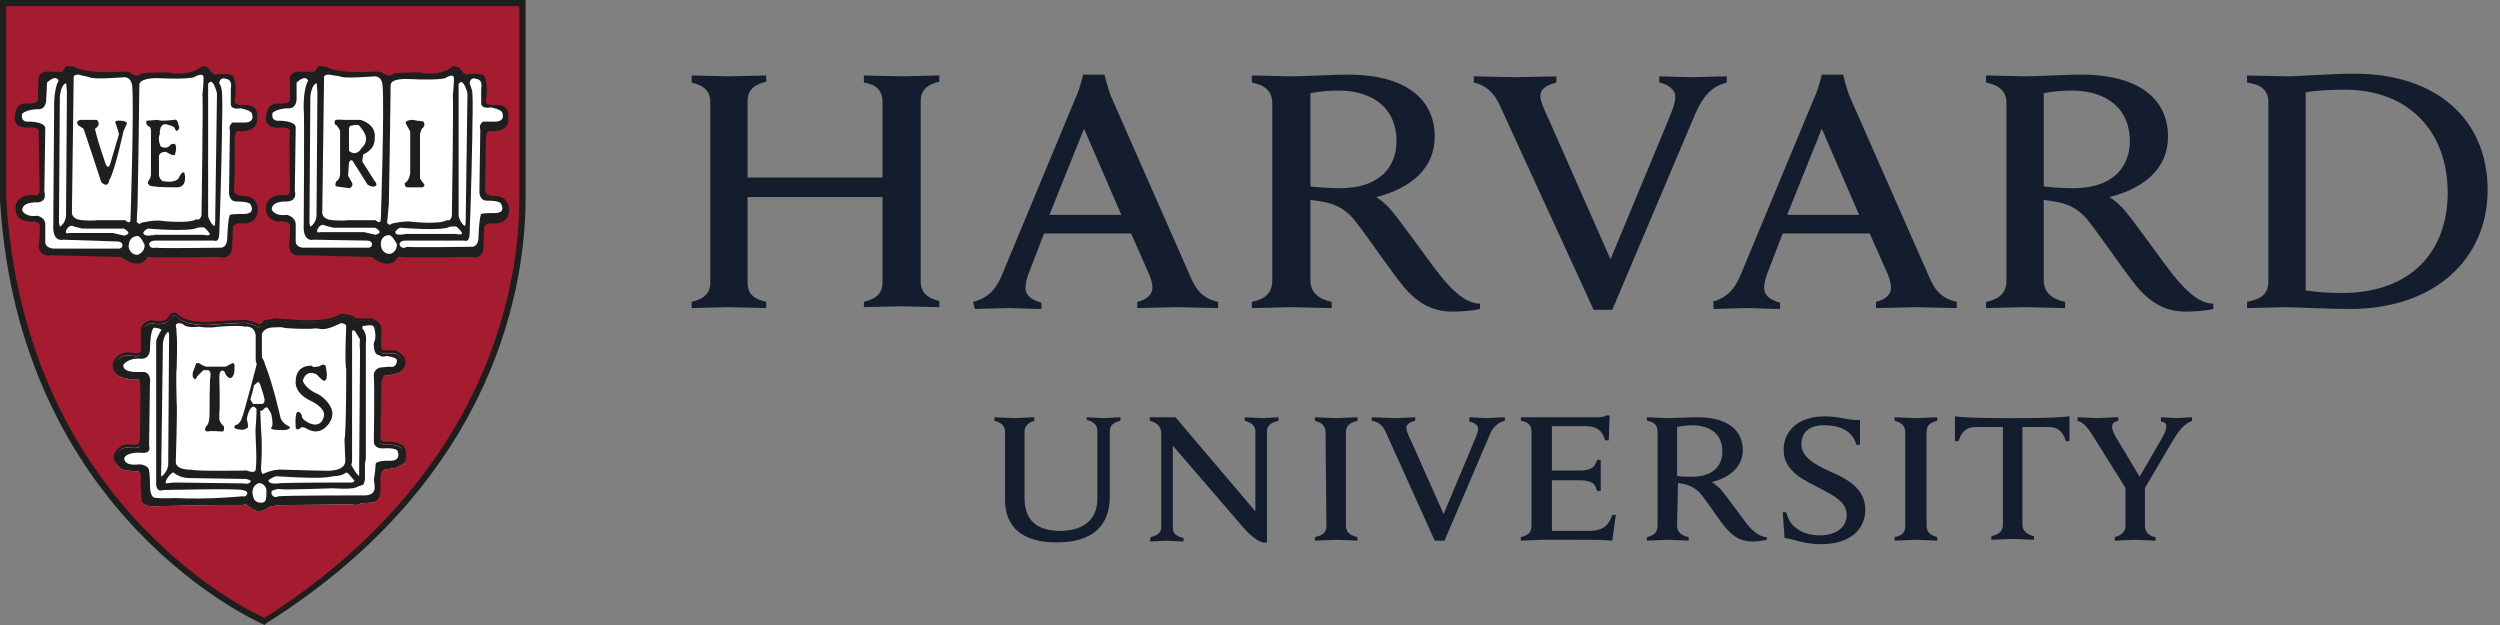 <svg xmlns="http://www.w3.org/2000/svg" width="160" height="40" viewBox="0 0 160 40" fill="none"><rect x="0" y="0" width="160" height="40" fill="#808080" stroke="none"/><g clip-path="url(#clip0_5240_5030)"><path d="M64.322 27.613C64.322 27.273 64.095 27.045 63.641 26.932V26.704C63.868 26.704 64.72 26.761 64.947 26.761C65.118 26.761 65.97 26.704 66.197 26.704V26.932C65.8 27.045 65.572 27.273 65.572 27.613V31.875C65.572 33.239 66.311 33.977 67.845 33.977C69.209 33.977 70.231 33.352 70.231 31.932V27.557C70.231 27.216 70.004 26.988 69.55 26.875V26.704C69.72 26.704 70.402 26.761 70.629 26.761C70.856 26.761 71.538 26.704 71.709 26.704V26.932C71.197 27.045 71.027 27.273 71.027 27.613V31.761C71.027 33.636 69.947 34.716 67.618 34.716C65.459 34.716 64.322 33.75 64.322 31.988V27.613ZM73.641 34.375C74.152 34.261 74.322 34.034 74.322 33.693V27.784C74.322 27.273 74.038 27.045 73.584 26.932V26.704H75.231L80.345 32.727V27.613C80.345 27.273 80.118 27.045 79.663 26.932V26.704C79.834 26.704 80.516 26.761 80.743 26.761C80.97 26.761 81.652 26.704 81.822 26.704V26.932C81.311 27.045 81.084 27.273 81.084 27.613V34.716H80.8C80.629 34.659 80.231 34.489 79.663 33.864L75.061 28.523V33.75C75.061 34.091 75.231 34.318 75.743 34.432V34.659C75.572 34.659 74.891 34.602 74.663 34.602C74.436 34.602 73.754 34.659 73.584 34.659L73.641 34.375ZM114.095 32.784H114.322C114.436 33.239 114.663 33.636 115.061 33.864C115.402 34.148 116.027 34.261 116.482 34.261C117.504 34.261 118.186 33.75 118.186 32.955C118.186 32.102 117.334 31.704 116.368 31.193C115.629 30.795 114.152 30.227 114.152 28.807C114.152 27.5 115.175 26.648 116.766 26.648C117.845 26.648 118.3 26.932 119.038 26.875V28.466H118.811C118.527 27.5 117.675 27.216 116.709 27.216C115.629 27.216 115.288 27.841 115.288 28.409C115.288 29.261 116.141 29.716 117.107 30.17C118.186 30.625 119.379 31.25 119.379 32.614C119.379 33.92 118.357 34.83 116.538 34.83C115.459 34.83 114.777 34.489 114.209 34.432L114.095 32.784ZM136.084 31.307L133.982 27.954C133.641 27.386 133.357 27.045 132.959 26.932V26.704C133.243 26.704 134.038 26.761 134.209 26.761C134.436 26.761 135.232 26.704 135.572 26.704V26.932C135.288 26.988 135.175 27.102 135.175 27.329C135.175 27.5 135.288 27.727 135.402 27.954C135.516 28.125 136.936 30.511 136.936 30.511L138.413 27.954C138.584 27.67 138.641 27.443 138.641 27.273C138.641 27.102 138.527 26.988 138.3 26.988V26.704C138.527 26.704 139.095 26.761 139.266 26.761C139.436 26.761 140.061 26.704 140.288 26.704V26.932C139.72 27.159 139.379 27.67 139.038 28.238L137.163 31.42M137.277 31.023V33.693C137.277 33.977 137.504 34.318 137.959 34.375V34.602C137.732 34.602 136.879 34.545 136.652 34.545C136.425 34.545 135.629 34.602 135.345 34.602V34.375C135.8 34.261 136.027 33.977 136.027 33.693V31.136M97.334 26.704H102.22C102.391 26.704 102.618 26.704 102.788 26.591H103.016L102.959 28.182H102.732C102.561 27.67 102.334 27.273 101.425 27.273H99.322V30.113H100.97C101.197 30.113 101.482 30.113 101.595 30.057C101.936 30 102.107 29.773 102.22 29.432H102.447V31.42H102.22C102.107 31.079 101.993 30.852 101.595 30.795C101.482 30.738 101.197 30.738 100.97 30.738H99.322V33.977H101.652C102.675 33.977 102.959 33.58 103.186 32.955H103.413L103.186 34.602C102.447 34.545 101.993 34.545 101.141 34.545H98.697C98.47 34.545 97.618 34.602 97.334 34.602V34.375C97.788 34.261 98.016 34.091 98.016 33.636V27.613C98.016 27.216 97.788 26.988 97.334 26.932V26.704ZM84.834 27.67C84.834 27.273 84.606 27.045 84.152 26.932V26.704C84.436 26.704 85.231 26.761 85.516 26.761C85.743 26.761 86.595 26.704 86.879 26.704V26.932C86.425 27.045 86.141 27.216 86.141 27.67V33.636C86.141 34.034 86.368 34.261 86.879 34.375V34.602C86.595 34.602 85.8 34.545 85.516 34.545C85.288 34.545 84.436 34.602 84.152 34.602V34.375C84.663 34.261 84.891 34.091 84.891 33.636L84.834 27.67ZM121.936 27.67C121.936 27.273 121.709 27.045 121.254 26.932V26.704C121.538 26.704 122.391 26.761 122.618 26.761C122.845 26.761 123.697 26.704 123.982 26.704V26.932C123.527 27.045 123.3 27.216 123.3 27.67V33.636C123.3 34.034 123.527 34.261 123.982 34.375V34.602C123.697 34.602 122.902 34.545 122.618 34.545C122.391 34.545 121.538 34.602 121.254 34.602V34.375C121.766 34.261 121.936 34.091 121.936 33.636V27.67ZM128.754 26.761C126.084 26.761 125.629 26.704 125.118 26.648V28.238H125.345C125.572 27.5 125.97 27.329 126.482 27.329H128.186V33.58C128.186 33.977 127.959 34.205 127.447 34.318V34.545C127.732 34.545 128.584 34.489 128.811 34.489C129.038 34.489 129.891 34.545 130.175 34.545V34.318C129.72 34.205 129.436 33.977 129.436 33.58V27.329H131.084C131.595 27.329 131.993 27.5 132.22 28.238H132.447V26.648C131.822 26.704 131.425 26.761 128.754 26.761ZM107.334 33.636C107.334 34.034 107.561 34.261 108.072 34.375V34.602C107.788 34.602 106.936 34.545 106.709 34.545C106.482 34.545 105.686 34.602 105.402 34.602V34.375C105.857 34.261 106.084 34.091 106.084 33.636V27.613C106.084 27.216 105.857 26.988 105.402 26.932V26.704C105.686 26.704 106.482 26.761 106.709 26.761C107.107 26.761 108.186 26.704 108.641 26.704C110.516 26.704 111.538 27.5 111.538 28.807C111.538 29.829 110.743 30.568 109.55 30.852C109.55 30.852 109.834 31.023 110.118 31.307C110.459 31.704 111.368 32.955 111.709 33.409C112.05 33.864 112.561 34.375 113.072 34.375V34.545C112.845 34.602 112.447 34.659 112.163 34.659C111.538 34.659 111.027 34.432 110.516 33.864C110.061 33.352 109.379 32.273 108.925 31.704C108.641 31.363 108.3 31.079 107.732 30.966C107.618 30.966 107.504 30.909 107.391 30.909L107.334 33.636ZM107.334 30.454C107.561 30.511 107.959 30.511 108.3 30.511C109.777 30.511 110.232 29.659 110.232 28.92C110.232 27.841 109.55 27.216 108.243 27.216C107.959 27.216 107.618 27.273 107.334 27.329V30.454ZM88.697 27.67C88.527 27.273 88.243 26.988 87.788 26.932V26.704C88.072 26.704 89.038 26.761 89.266 26.761C89.436 26.761 90.288 26.704 90.572 26.704V26.932C90.345 26.988 90.004 27.102 90.004 27.386C90.004 27.557 90.118 27.841 90.345 28.295L92.391 32.898L94.322 28.295C94.493 27.898 94.606 27.613 94.606 27.443C94.606 27.216 94.379 27.045 94.038 26.988V26.704C94.266 26.704 94.891 26.761 95.118 26.761C95.288 26.761 96.027 26.704 96.311 26.704V26.932C95.856 27.045 95.516 27.329 95.288 27.954L92.447 34.602H91.822L88.697 27.67ZM95.97 6.704C95.629 5.966 95.118 5.454 94.322 5.284V4.886C94.834 4.886 96.595 4.943 96.993 4.943C97.334 4.943 99.038 4.886 99.606 4.886V5.284C99.152 5.398 98.584 5.625 98.584 6.136C98.584 6.477 98.811 6.989 99.209 7.841L103.072 16.591L106.709 7.841C106.993 7.159 107.22 6.591 107.22 6.193C107.22 5.739 106.766 5.398 106.197 5.284V4.886C106.709 4.886 107.845 4.943 108.243 4.943C108.584 4.943 109.947 4.886 110.516 4.886V5.284C109.607 5.511 109.038 6.079 108.527 7.216L103.186 19.829H101.993L95.97 6.704ZM44.266 19.318C44.947 19.148 45.459 18.863 45.459 18.068V6.534C45.459 5.795 45.004 5.454 44.266 5.284V4.829C44.606 4.829 46.197 4.886 46.595 4.886C47.05 4.886 48.697 4.829 49.038 4.829V5.227C48.356 5.398 47.845 5.682 47.845 6.477V11.364H56.481V6.534C56.481 5.739 56.027 5.398 55.288 5.284V4.829C55.629 4.829 57.277 4.886 57.731 4.886C58.129 4.886 59.72 4.829 60.118 4.829V5.227C59.436 5.398 58.925 5.682 58.925 6.477V18.011C58.925 18.75 59.379 19.091 60.118 19.261V19.659C59.777 19.659 58.129 19.602 57.731 19.602C57.277 19.602 55.686 19.659 55.288 19.659V19.318C55.97 19.148 56.481 18.863 56.481 18.068V12.614H47.845V18.068C47.845 18.863 48.3 19.148 49.038 19.318V19.716C48.697 19.716 46.993 19.659 46.595 19.659C46.197 19.659 44.663 19.716 44.266 19.716V19.318ZM143.811 19.318C144.72 19.148 145.175 18.807 145.175 18.011V6.534C145.175 5.739 144.663 5.398 143.811 5.284V4.829C144.322 4.829 145.913 4.886 146.368 4.886C147.107 4.886 149.095 4.716 150.686 4.716C155.97 4.716 159.209 7.67 159.209 12.159C159.209 16.534 155.857 19.773 150.402 19.773C148.811 19.773 146.993 19.659 146.254 19.659C145.8 19.659 144.322 19.716 143.811 19.716V19.318ZM147.561 18.579C148.129 18.693 149.095 18.75 149.891 18.75C154.322 18.75 156.652 16.079 156.652 12.329C156.652 8.466 154.209 5.739 150.061 5.739C149.209 5.739 148.129 5.795 147.561 5.909V18.579ZM83.868 17.954C83.868 18.693 84.379 19.148 85.231 19.318V19.716C84.72 19.716 83.129 19.659 82.618 19.659C82.22 19.659 80.629 19.716 80.118 19.716V19.318C80.97 19.148 81.425 18.75 81.425 17.954V6.591C81.425 5.909 81.027 5.454 80.118 5.284V4.829C80.629 4.829 82.163 4.886 82.618 4.886C83.356 4.886 85.402 4.773 86.254 4.773C89.834 4.773 91.822 6.25 91.822 8.75C91.822 10.739 90.345 12.045 88.072 12.614C88.072 12.614 88.584 12.898 89.095 13.523C89.72 14.261 91.481 16.761 92.163 17.613C92.845 18.466 93.754 19.432 94.72 19.432V19.773C94.266 19.886 93.527 19.943 92.959 19.943C91.766 19.943 90.8 19.488 89.834 18.352C89.038 17.386 87.618 15.284 86.822 14.261C86.311 13.579 85.686 13.068 84.55 12.898C84.322 12.841 84.095 12.841 83.868 12.784V17.954ZM83.868 11.932C84.322 11.989 85.061 12.045 85.743 12.045C88.527 12.045 89.379 10.454 89.379 9.034C89.379 7.045 88.016 5.795 85.629 5.795C85.118 5.795 84.379 5.852 83.868 5.966V11.932ZM130.8 17.954C130.8 18.693 131.311 19.148 132.163 19.318V19.716C131.652 19.716 130.061 19.659 129.607 19.659C129.209 19.659 127.618 19.716 127.107 19.716V19.318C127.959 19.148 128.413 18.75 128.413 17.954V6.591C128.413 5.909 128.016 5.454 127.107 5.284V4.829C127.618 4.829 129.152 4.886 129.607 4.886C130.345 4.886 132.391 4.773 133.186 4.773C136.766 4.773 138.754 6.25 138.754 8.75C138.754 10.739 137.277 12.045 135.004 12.614C135.004 12.614 135.516 12.898 136.027 13.523C136.652 14.261 138.413 16.761 139.095 17.613C139.777 18.466 140.686 19.432 141.652 19.432V19.773C141.197 19.886 140.459 19.943 139.891 19.943C138.697 19.943 137.732 19.488 136.766 18.352C135.97 17.386 134.55 15.284 133.754 14.261C133.243 13.579 132.618 13.068 131.482 12.898C131.254 12.841 131.027 12.841 130.8 12.784V17.954ZM130.8 11.932C131.254 11.989 131.993 12.045 132.675 12.045C135.459 12.045 136.311 10.454 136.311 9.034C136.311 7.045 134.947 5.795 132.561 5.795C132.05 5.795 131.311 5.852 130.8 5.966V11.932ZM62.277 19.318C63.243 19.091 63.754 18.466 64.095 17.67L68.868 6.193C69.095 5.739 69.322 4.773 69.322 4.773H70.686C70.686 4.773 70.913 5.739 71.141 6.25L76.197 17.727C76.538 18.523 76.936 19.091 77.959 19.318V19.716C77.391 19.716 75.743 19.659 75.345 19.659C74.947 19.659 73.356 19.716 72.788 19.716V19.318C73.527 19.148 73.754 18.75 73.754 18.409C73.754 18.125 73.641 17.727 73.47 17.386L72.391 14.943H66.822L65.856 17.443C65.743 17.727 65.629 18.125 65.629 18.409C65.629 18.807 65.856 19.148 66.652 19.375V19.773C66.141 19.773 64.834 19.716 64.55 19.716L62.391 19.773L62.277 19.318ZM71.766 13.75L69.379 8.239L67.163 13.75H71.766ZM109.55 19.318C110.516 19.091 111.027 18.466 111.368 17.67L116.141 6.193C116.368 5.739 116.595 4.773 116.595 4.773H117.959C117.959 4.773 118.186 5.739 118.413 6.25L123.47 17.727C123.811 18.523 124.209 19.091 125.232 19.318V19.716C124.663 19.716 123.016 19.659 122.618 19.659C122.22 19.659 120.629 19.716 120.061 19.716V19.318C120.8 19.148 121.027 18.75 121.027 18.409C121.027 18.125 120.913 17.727 120.743 17.386L119.663 14.943H114.095L113.129 17.443C113.016 17.727 112.902 18.125 112.902 18.409C112.902 18.807 113.129 19.148 113.925 19.375V19.773C113.413 19.773 112.107 19.716 111.822 19.716L109.663 19.773V19.318H109.55ZM118.982 13.75L116.595 8.239L114.379 13.75H118.982Z" fill="#141D2E"></path><path d="M0.227 0.228H33.465V12.784C33.465 18.523 31.306 30.739 16.988 39.83C16.988 39.83 1.42 33.352 0.227 12.784V0.228Z" fill="#A51C30"></path><path d="M16.932 40L16.818 39.943C16.704 39.886 1.193 33.182 0 12.784V0H33.636V12.727C33.636 17.727 32.045 30.454 17.046 39.886L16.932 40ZM0.398 0.398V12.727C1.534 32.045 15.625 38.977 16.932 39.545C31.648 30.171 33.239 17.671 33.239 12.727V0.398H0.398Z" fill="#1E1E1E"></path><path d="M25.4 16.364C25.4 16.364 25.116 17.33 23.809 16.364L19.264 16.25C19.264 16.25 18.695 16.421 18.582 15.796C18.582 15.796 18.695 14.546 18.639 14.432C18.639 14.432 18.639 14.091 18.07 14.091C18.07 14.091 17.161 14.205 17.105 13.409C17.105 13.409 16.934 12.557 18.184 12.557C18.184 12.557 18.582 12.727 18.639 12.216C18.639 12.216 18.582 8.693 18.639 8.466C18.639 8.466 18.752 8.125 18.127 8.068C18.127 8.068 17.218 8.239 17.105 7.671C17.105 7.671 17.048 6.762 17.673 6.705C17.673 6.705 18.411 6.762 18.525 6.591C18.525 6.591 18.695 6.705 18.639 6.08V4.943C18.639 4.943 18.695 4.659 19.207 4.659C19.207 4.659 20.059 4.716 20.173 4.659C20.173 4.659 20.343 4.432 20.4 4.318C20.4 4.318 20.855 4.318 20.911 4.375C20.911 4.375 21.536 4.83 24.036 4.659C24.036 4.659 24.434 4.659 24.491 4.773C24.491 4.773 24.945 5.114 25.23 4.773C25.23 4.773 25.627 4.716 26.82 4.716C26.82 4.716 28.127 5.057 29.036 4.318L29.32 4.375C29.32 4.375 29.718 5 29.945 4.83C29.945 4.83 30.741 4.773 30.911 4.887C30.911 4.887 31.195 5.284 31.025 6.364C31.025 6.364 30.855 6.818 31.65 6.818C31.65 6.818 32.559 6.648 32.446 7.5C32.446 7.5 32.673 8.466 31.195 8.296C31.195 8.296 31.025 8.58 31.025 8.75C31.025 8.75 30.968 11.818 30.968 12.159C30.968 12.159 30.911 12.614 31.593 12.614C31.593 12.614 32.446 12.557 32.502 13.352C32.502 13.352 32.616 14.375 31.366 14.205C31.366 14.205 30.968 14.261 30.911 14.489L30.855 15.852C30.855 15.852 30.911 16.534 30.116 16.364C30.002 16.364 25.911 16.421 25.57 16.364C25.627 16.25 25.457 16.25 25.4 16.364ZM16.707 20.852C16.707 20.852 16.877 20.796 16.934 20.625C16.934 20.625 17.502 20.568 17.559 20.512L19.32 20.625C19.32 20.625 21.082 20.739 21.82 20.227C21.82 20.227 22.105 20.227 22.275 20.284C22.275 20.284 22.673 20.341 22.73 20.512H23.752C23.752 20.512 24.32 20.682 24.32 21.08V21.591C24.32 21.591 24.207 22.557 24.491 22.614H25.286C25.286 22.614 25.911 22.898 25.855 23.296C25.855 23.296 25.855 23.864 25.286 23.921C25.286 23.921 24.718 24.091 24.548 24.034C24.548 24.034 24.377 24.262 24.32 24.602L24.264 28.125C24.264 28.125 24.207 28.523 24.775 28.466C24.775 28.466 25.627 28.409 25.855 28.864C25.855 28.864 26.082 29.659 25.627 29.773L25.286 29.943L24.605 30.057C24.605 30.057 24.32 30.114 24.264 30.568V31.534C24.264 31.534 24.264 32.159 23.809 32.159L23.07 32.216C23.07 32.216 22.9 32.386 22.502 32.273C22.502 32.273 17.9 32.33 17.786 32.33L17.218 32.443C17.218 32.443 16.65 32.955 16.139 32.557L15.741 32.273C15.741 32.273 15.457 32.33 15.343 32.33C15.23 32.273 10.286 32.386 10.286 32.386C10.286 32.386 9.207 32.5 9.15 32.159C9.15 32.159 9.036 30.796 9.093 30.625C9.093 30.625 9.093 30.227 8.866 30.171C8.866 30.171 7.786 30.114 7.786 30C7.786 30 7.218 29.602 7.389 29.205C7.389 29.205 7.559 28.693 8.127 28.637C8.127 28.637 8.98 28.75 8.98 28.523C8.98 28.523 9.036 28.352 9.036 28.068C9.036 28.068 9.093 24.887 9.036 24.659C9.036 24.659 9.093 24.262 8.752 24.262C8.752 24.262 8.355 24.375 8.127 24.205C8.127 24.205 7.502 24.205 7.332 23.75C7.332 23.75 7.218 23.409 7.389 23.182C7.389 23.182 7.673 22.614 8.525 22.784C8.525 22.784 8.98 22.898 9.093 22.557V21.25C9.093 21.25 8.98 20.909 9.661 20.682C9.661 20.682 10.514 20.909 10.798 20.512C10.798 20.512 11.082 19.943 11.366 20.341C11.366 20.341 11.877 20.852 13.298 20.796C13.298 20.796 15.741 20.625 15.798 20.682C15.798 20.682 16.366 20.796 16.536 20.966L16.707 20.852ZM9.377 16.364C9.377 16.364 9.093 17.33 7.786 16.364L3.241 16.25C3.241 16.25 2.673 16.421 2.559 15.796C2.559 15.796 2.673 14.546 2.616 14.432C2.616 14.432 2.673 14.091 2.048 14.091C2.048 14.091 1.139 14.205 1.082 13.409C1.082 13.409 0.911 12.557 2.161 12.557C2.161 12.557 2.559 12.727 2.616 12.216C2.616 12.216 2.559 8.693 2.559 8.466C2.559 8.466 2.673 8.125 2.048 8.068C2.048 8.068 1.139 8.239 1.025 7.671C1.025 7.671 0.968 6.762 1.536 6.705C1.536 6.705 2.275 6.762 2.389 6.591C2.389 6.591 2.559 6.705 2.502 6.023L2.559 4.943C2.559 4.943 2.616 4.659 3.07 4.659C3.07 4.659 3.923 4.716 4.036 4.659C4.036 4.659 4.207 4.432 4.264 4.318C4.264 4.318 4.718 4.318 4.775 4.375C4.775 4.375 5.4 4.83 7.9 4.659C7.9 4.659 8.298 4.659 8.355 4.773C8.355 4.773 8.809 5.114 9.093 4.773C9.093 4.773 9.491 4.716 10.741 4.716C10.741 4.716 12.048 5.057 12.957 4.318L13.241 4.375C13.241 4.375 13.639 5 13.866 4.83C13.866 4.83 14.661 4.773 14.832 4.887C14.832 4.887 15.116 5.284 14.945 6.364C14.945 6.364 14.775 6.818 15.57 6.818C15.57 6.818 16.48 6.648 16.366 7.5C16.366 7.5 16.593 8.466 15.116 8.296C15.116 8.296 14.945 8.58 14.945 8.75C14.945 8.75 14.945 11.818 14.889 12.159C14.889 12.159 14.889 12.614 15.514 12.614C15.514 12.614 16.366 12.557 16.423 13.352C16.423 13.352 16.536 14.375 15.286 14.205C15.286 14.205 14.889 14.261 14.832 14.489L14.775 15.852C14.775 15.852 14.775 16.534 14.036 16.364C13.923 16.364 9.832 16.421 9.491 16.364C9.605 16.25 9.434 16.25 9.377 16.364Z" fill="white"></path><path d="M25.397 16.364C25.397 16.364 25.113 17.33 23.806 16.364L19.261 16.25C19.261 16.25 18.692 16.421 18.579 15.796C18.579 15.796 18.692 14.546 18.636 14.432C18.636 14.432 18.636 14.091 18.067 14.091C18.067 14.091 17.158 14.205 17.102 13.409C17.102 13.409 16.931 12.557 18.181 12.557C18.181 12.557 18.579 12.727 18.636 12.216C18.636 12.216 18.579 8.693 18.636 8.466C18.636 8.466 18.749 8.125 18.124 8.068C18.124 8.068 17.215 8.239 17.102 7.671C17.102 7.671 17.045 6.762 17.67 6.705C17.67 6.705 18.408 6.762 18.522 6.591C18.522 6.591 18.692 6.705 18.636 6.08V4.943C18.636 4.943 18.692 4.659 19.204 4.659C19.204 4.659 20.056 4.716 20.17 4.659C20.17 4.659 20.34 4.432 20.397 4.318C20.397 4.318 20.852 4.318 20.908 4.375C20.908 4.375 21.533 4.83 24.033 4.659C24.033 4.659 24.431 4.659 24.488 4.773C24.488 4.773 24.942 5.114 25.227 4.773C25.227 4.773 25.624 4.716 26.817 4.716C26.817 4.716 28.124 5.057 29.033 4.318L29.317 4.375C29.317 4.375 29.715 5 29.942 4.83C29.942 4.83 30.738 4.773 30.908 4.887C30.908 4.887 31.192 5.284 31.022 6.364C31.022 6.364 30.852 6.818 31.647 6.818C31.647 6.818 32.556 6.648 32.443 7.5C32.443 7.5 32.67 8.466 31.192 8.296C31.192 8.296 31.022 8.58 31.022 8.75C31.022 8.75 30.965 11.818 30.965 12.159C30.965 12.159 30.908 12.614 31.59 12.614C31.59 12.614 32.443 12.557 32.499 13.352C32.499 13.352 32.613 14.375 31.363 14.205C31.363 14.205 30.965 14.261 30.908 14.489L30.852 15.852C30.852 15.852 30.908 16.534 30.113 16.364C29.999 16.364 25.908 16.421 25.567 16.364C25.624 16.25 25.454 16.25 25.397 16.364Z" fill="#1E1E1E"></path><path d="M25.397 16.364C25.397 16.364 25.113 17.33 23.806 16.364L19.261 16.25C19.261 16.25 18.692 16.421 18.579 15.796C18.579 15.796 18.692 14.546 18.636 14.432C18.636 14.432 18.636 14.091 18.067 14.091C18.067 14.091 17.158 14.205 17.102 13.409C17.102 13.409 16.931 12.557 18.181 12.557C18.181 12.557 18.579 12.727 18.636 12.216C18.636 12.216 18.579 8.693 18.636 8.466C18.636 8.466 18.749 8.125 18.124 8.068C18.124 8.068 17.215 8.239 17.102 7.671C17.102 7.671 17.045 6.762 17.67 6.705C17.67 6.705 18.408 6.762 18.522 6.591C18.522 6.591 18.692 6.705 18.636 6.08V4.943C18.636 4.943 18.692 4.659 19.204 4.659C19.204 4.659 20.056 4.716 20.17 4.659C20.17 4.659 20.34 4.432 20.397 4.318C20.397 4.318 20.852 4.318 20.908 4.375C20.908 4.375 21.533 4.83 24.033 4.659C24.033 4.659 24.431 4.659 24.488 4.773C24.488 4.773 24.942 5.114 25.227 4.773C25.227 4.773 25.624 4.716 26.817 4.716C26.817 4.716 28.124 5.057 29.033 4.318L29.317 4.375C29.317 4.375 29.715 5 29.942 4.83C29.942 4.83 30.738 4.773 30.908 4.887C30.908 4.887 31.192 5.284 31.022 6.364C31.022 6.364 30.852 6.818 31.647 6.818C31.647 6.818 32.556 6.648 32.443 7.5C32.443 7.5 32.67 8.466 31.192 8.296C31.192 8.296 31.022 8.58 31.022 8.75C31.022 8.75 30.965 11.818 30.965 12.159C30.965 12.159 30.908 12.614 31.59 12.614C31.59 12.614 32.443 12.557 32.499 13.352C32.499 13.352 32.613 14.375 31.363 14.205C31.363 14.205 30.965 14.261 30.908 14.489L30.852 15.852C30.852 15.852 30.908 16.534 30.113 16.364C29.999 16.364 25.908 16.421 25.567 16.364C25.624 16.25 25.454 16.25 25.397 16.364Z" stroke="#1E1E1E" stroke-width="0.164"></path><path d="M20.344 5.228C20.344 5.228 20.401 5.796 20.401 5.909C20.401 6.023 20.344 13.693 20.344 13.693C20.344 13.693 20.401 14.262 19.889 14.602C19.889 14.602 19.776 14.659 19.719 14.262L19.776 6.193C19.776 6.193 19.832 5.228 20.344 5.228Z" fill="white"></path><path d="M20.344 5.228C20.344 5.228 20.401 5.796 20.401 5.909C20.401 6.023 20.344 13.693 20.344 13.693C20.344 13.693 20.401 14.262 19.889 14.602C19.889 14.602 19.776 14.659 19.719 14.262L19.776 6.193C19.776 6.193 19.832 5.228 20.344 5.228Z" stroke="#1E1E1E" stroke-width="0.172"></path><path d="M19.436 14.659C19.436 14.659 19.493 7.046 19.436 6.932V7.046C19.436 7.046 19.379 5.739 19.72 5.171C19.72 5.171 19.607 4.716 18.982 5.284V6.364C18.982 6.364 18.982 6.989 18.413 6.932C18.413 6.932 17.788 6.932 17.447 7.216C17.447 7.216 17.277 7.784 17.902 7.727C17.902 7.727 18.868 7.727 18.925 8.125L18.868 12.216C18.868 12.216 19.095 12.898 18.3 12.898C18.3 12.898 17.391 12.841 17.391 13.409C17.391 13.409 17.561 13.864 18.357 13.75C18.357 13.75 18.925 13.864 18.925 14.375V15.398C18.925 15.398 18.868 15.796 19.379 15.852H23.584C23.584 15.852 23.811 15.852 23.811 15.625C23.811 15.625 23.811 15.398 23.47 15.398L20.061 15.341C20.061 15.341 19.493 15.512 19.436 14.659Z" fill="white"></path><path d="M20.226 14.659C20.226 14.659 20.112 15.057 20.51 14.943H23.294L24.033 15.114C24.033 15.114 24.828 14.943 24.033 14.489H21.362C21.362 14.489 20.851 14.375 20.737 14.318C20.737 14.318 20.453 14.205 20.226 14.659Z" fill="white"></path><path d="M20.226 14.659C20.226 14.659 20.112 15.057 20.51 14.943H23.294L24.033 15.114C24.033 15.114 24.828 14.943 24.033 14.489H21.362C21.362 14.489 20.851 14.375 20.737 14.318C20.737 14.318 20.453 14.205 20.226 14.659Z" stroke="#1E1E1E" stroke-width="0.172"></path><path d="M24.834 15.057C24.834 15.057 24.323 15.057 24.379 15.739C24.379 15.739 24.436 16.25 24.948 16.25C24.948 16.25 25.402 16.193 25.402 15.625C25.402 15.625 25.061 14.943 24.834 15.057ZM25.232 14.773C25.232 14.773 25.459 14.489 25.629 14.489C25.629 14.489 28.3 14.716 28.754 14.432C28.754 14.432 29.152 14.375 29.266 14.432C29.266 14.432 29.663 14.773 29.663 14.943C29.663 14.943 29.663 15.171 29.152 15.057H25.97C25.97 15.057 25.118 15.284 25.232 14.773Z" fill="white"></path><path d="M25.229 14.773C25.229 14.773 25.456 14.489 25.627 14.489C25.627 14.489 28.297 14.716 28.752 14.432C28.752 14.432 29.15 14.375 29.263 14.432C29.263 14.432 29.661 14.773 29.661 14.943C29.661 14.943 29.661 15.17 29.15 15.057H25.968C25.968 15.057 25.116 15.284 25.229 14.773Z" stroke="#1E1E1E" stroke-width="0.172"></path><path d="M25.568 15.625C25.568 15.625 25.568 15.398 25.966 15.398H29.716C29.716 15.398 30.057 15.568 30.057 14.943C30.057 14.943 30.171 11.989 30.227 8.75C30.227 7.784 30.284 6.761 30.227 5.852C30.227 5.852 30.114 5.455 30.057 5.341C30.057 5.341 30.057 4.886 30.511 5.057C30.511 5.057 30.909 5.057 30.796 5.682V6.591C30.796 6.591 30.739 6.989 31.421 6.875C31.421 6.875 32.159 6.989 32.159 7.273C32.159 7.273 32.386 7.841 31.534 7.784H30.909C30.909 7.784 30.625 7.955 30.739 8.295L30.682 12.216C30.682 12.216 30.625 12.898 31.25 12.841C31.25 12.841 31.932 12.841 32.045 13.011C32.045 13.011 32.5 13.693 31.534 13.636C31.534 13.636 30.909 13.636 30.796 13.693C30.796 13.693 30.682 13.807 30.625 15.114C30.625 15.114 30.682 15.852 30.114 15.795C30.114 15.795 26.364 15.852 26.023 15.795C26.023 15.852 25.625 15.966 25.568 15.625ZM20.739 5L20.625 13.636C20.625 13.636 20.625 14.034 21.25 14.091C21.25 14.091 22.046 14.148 22.216 14.091H24.034C24.034 14.091 24.375 14.432 24.375 13.977C24.375 13.977 24.602 6.989 24.489 5.511C24.489 5.511 24.489 4.886 23.977 4.886C23.977 4.886 21.932 5.057 21.761 4.886L21.023 4.773C21.023 4.773 20.682 4.773 20.739 5Z" fill="white"></path><path d="M25.001 5.455C25.001 5.455 24.944 9.546 24.944 9.659L24.887 13.068L24.773 14.261C24.773 14.261 24.944 14.489 25.058 14.318C25.058 14.318 25.91 14.091 26.478 14.205C26.478 14.205 28.183 14.375 28.58 14.091C28.58 14.091 28.864 14.205 28.921 13.807C28.921 13.807 29.035 6.25 28.978 6.136C28.978 6.136 29.092 5.057 29.035 4.943C29.035 4.943 29.035 4.716 28.58 4.943C28.58 4.943 28.637 5.171 26.08 5.057C26.023 5.057 25.001 5 25.001 5.455ZM29.262 5.341V13.864C29.262 13.864 29.489 14.602 29.83 14.546C29.83 14.546 29.887 14.375 29.887 14.091L30.001 5.966C30.001 5.966 29.717 4.716 29.262 5.341Z" fill="white"></path><path d="M29.266 5.341V13.864C29.266 13.864 29.493 14.602 29.834 14.546C29.834 14.546 29.891 14.375 29.891 14.091L30.004 5.966C30.004 5.966 29.72 4.716 29.266 5.341Z" stroke="#1E1E1E" stroke-width="0.172"></path><path d="M25.97 7.898C25.913 7.67 26.425 7.67 26.425 7.67L26.709 7.727C26.879 7.727 27.107 7.784 27.107 7.784C27.277 8.068 26.993 8.239 26.993 8.239L26.879 8.58V11.421C26.936 11.534 27.163 11.818 27.163 11.818C27.163 12.046 26.879 11.989 26.879 11.989H26.084C25.857 11.989 25.913 11.704 25.913 11.704C26.198 11.591 26.254 11.079 26.254 11.079V8.409L25.97 7.898ZM22.334 10.398L22.277 11.25L22.504 11.648C22.675 11.875 22.391 12.046 22.391 12.046L21.538 11.932C21.368 11.875 21.538 11.591 21.538 11.591C21.766 11.477 21.766 11.136 21.766 11.136V8.409C21.766 8.295 21.538 8.011 21.538 8.011C21.368 8.011 21.425 7.727 21.425 7.727C21.482 7.614 21.936 7.67 21.936 7.67H23.073C24.152 8.011 23.982 8.807 23.982 8.807C24.038 9.602 23.243 9.886 23.243 9.886L23.186 10.341L23.982 11.591C24.095 11.704 24.095 11.818 24.095 11.818C23.982 12.102 23.527 11.818 23.527 11.818L22.561 10.284C22.448 10.171 22.334 10.398 22.334 10.398ZM22.334 8.239V9.659C22.845 10.057 23.129 9.489 23.129 9.489C23.811 8.864 23.129 8.239 23.016 8.068C22.902 7.898 22.391 8.068 22.391 8.068L22.334 8.239ZM16.709 20.852C16.709 20.852 16.879 20.796 16.936 20.625C16.936 20.625 17.504 20.568 17.561 20.511L19.323 20.625C19.323 20.625 21.084 20.739 21.823 20.227C21.823 20.227 22.107 20.227 22.277 20.284C22.277 20.284 22.675 20.341 22.732 20.511H23.754C23.754 20.511 24.323 20.682 24.323 21.079V21.591C24.323 21.591 24.209 22.557 24.493 22.614H25.288C25.288 22.614 25.913 22.898 25.857 23.296C25.857 23.296 25.857 23.864 25.288 23.921C25.288 23.921 24.72 24.091 24.55 24.034C24.55 24.034 24.379 24.261 24.323 24.602L24.266 28.125C24.266 28.125 24.209 28.523 24.777 28.466C24.777 28.466 25.629 28.409 25.857 28.864C25.857 28.864 26.084 29.659 25.629 29.773L25.288 29.943L24.607 30.057C24.607 30.057 24.323 30.114 24.266 30.568V31.534C24.266 31.534 24.266 32.159 23.811 32.159L23.073 32.216C23.073 32.216 22.902 32.386 22.504 32.273C22.504 32.273 17.902 32.33 17.788 32.33L17.22 32.443C17.22 32.443 16.652 32.955 16.141 32.557L15.743 32.273C15.743 32.273 15.459 32.33 15.345 32.33C15.232 32.273 10.289 32.386 10.289 32.386C10.289 32.386 9.209 32.5 9.152 32.159C9.152 32.159 9.039 30.796 9.095 30.625C9.095 30.625 9.095 30.227 8.868 30.171C8.868 30.171 7.789 30.114 7.789 30C7.789 30 7.22 29.602 7.391 29.204C7.391 29.204 7.561 28.693 8.129 28.636C8.129 28.636 8.982 28.75 8.982 28.523C8.982 28.523 9.039 28.352 9.039 28.068C9.039 28.068 9.095 24.886 9.039 24.659C9.039 24.659 9.095 24.261 8.754 24.261C8.754 24.261 8.357 24.375 8.129 24.204C8.129 24.204 7.504 24.204 7.334 23.75C7.334 23.75 7.22 23.409 7.391 23.182C7.391 23.182 7.675 22.614 8.527 22.784C8.527 22.784 8.982 22.898 9.095 22.557V21.25C9.095 21.25 8.982 20.909 9.664 20.682C9.664 20.682 10.516 20.909 10.8 20.511C10.8 20.511 11.084 19.943 11.368 20.341C11.368 20.341 11.879 20.852 13.3 20.796C13.3 20.796 15.743 20.625 15.8 20.682C15.8 20.682 16.368 20.796 16.538 20.966L16.709 20.852Z" fill="#1E1E1E"></path><path d="M16.709 20.795C16.709 20.795 16.879 20.739 16.936 20.568C16.936 20.568 17.504 20.511 17.561 20.454L19.323 20.568C19.323 20.568 21.084 20.682 21.823 20.17C21.823 20.17 22.107 20.17 22.277 20.227C22.277 20.227 22.675 20.284 22.732 20.454H23.754C23.754 20.454 24.323 20.625 24.323 21.023V21.477C24.323 21.477 24.209 22.443 24.493 22.5H25.288C25.288 22.5 25.913 22.784 25.857 23.182C25.857 23.182 25.857 23.75 25.288 23.807C25.288 23.807 24.72 23.977 24.55 23.92C24.55 23.92 24.379 24.148 24.323 24.489L24.266 28.011C24.266 28.011 24.209 28.409 24.777 28.352C24.777 28.352 25.629 28.295 25.857 28.75C25.857 28.75 26.084 29.545 25.629 29.659L25.288 29.829L24.607 29.943C24.607 29.943 24.323 30 24.266 30.454V31.42C24.266 31.42 24.266 32.045 23.811 32.045L23.073 32.102C23.073 32.102 22.902 32.273 22.504 32.159C22.504 32.159 17.902 32.216 17.788 32.216L17.22 32.33C17.22 32.33 16.652 32.841 16.141 32.443L15.743 32.159C15.743 32.159 15.459 32.216 15.345 32.216C15.232 32.159 10.289 32.273 10.289 32.273C10.289 32.273 9.209 32.386 9.152 32.045C9.152 32.045 9.039 30.682 9.095 30.511C9.095 30.511 9.095 30.114 8.868 30.057C8.868 30.057 7.789 30 7.789 29.886C7.789 29.886 7.22 29.489 7.391 29.091C7.391 29.091 7.561 28.579 8.129 28.523C8.129 28.523 8.982 28.636 8.982 28.409C8.982 28.409 9.039 28.239 9.039 27.954C9.039 27.954 9.095 24.773 9.039 24.545C9.039 24.545 9.095 24.148 8.754 24.148C8.754 24.148 8.357 24.261 8.129 24.091C8.129 24.091 7.504 24.091 7.334 23.636C7.334 23.636 7.22 23.295 7.391 23.068C7.391 23.068 7.675 22.5 8.527 22.67C8.527 22.67 9.039 22.784 9.095 22.443V21.136C9.095 21.136 8.982 20.795 9.664 20.568C9.664 20.568 10.516 20.795 10.8 20.398C10.8 20.398 11.084 19.829 11.368 20.227C11.368 20.227 11.879 20.739 13.3 20.682C13.3 20.682 15.743 20.511 15.8 20.568C15.8 20.568 16.368 20.682 16.538 20.852L16.709 20.795Z" stroke="#1E1E1E" stroke-width="0.164"></path><path d="M17.391 31.42C17.391 31.42 17.732 31.25 17.959 31.307C18.187 31.363 21.312 31.25 21.312 31.25C21.312 31.25 22.675 31.363 22.903 31.136L23.244 31.023C23.244 31.023 23.357 30.852 23.357 30.625V29.659L23.414 29.375V21.932C23.414 21.932 23.528 21.363 23.187 21.023C23.187 21.023 23.187 20.795 23.3 20.852C23.414 20.909 23.357 20.852 23.357 20.852C23.357 20.852 23.812 20.738 23.925 20.909C23.925 20.909 24.153 21.534 23.925 21.932C23.925 21.932 23.869 22.727 24.266 22.727C24.266 22.727 24.437 22.898 24.721 22.784C24.721 22.784 25.403 22.841 25.403 23.068C25.403 23.068 25.403 23.579 24.948 23.466L24.323 23.523C24.323 23.523 23.869 23.636 23.925 24.091C23.982 24.602 23.925 28.295 23.925 28.295C23.925 28.295 23.925 28.75 24.607 28.693C24.607 28.693 25.459 28.636 25.459 28.92C25.459 28.92 25.687 29.432 25.062 29.488C25.062 29.488 23.925 29.432 24.039 29.773C24.039 29.773 23.982 30.511 23.925 30.682C23.925 30.682 24.039 31.307 23.925 31.42C23.925 31.42 23.869 31.761 23.13 31.704C23.13 31.704 18.528 31.704 17.789 31.761C17.732 31.875 17.278 31.818 17.391 31.42ZM16.596 30.909C16.596 30.909 17.05 30.966 17.05 31.42C17.05 31.875 17.05 32.102 16.823 32.159C16.539 32.216 16.255 32.102 16.198 31.761C16.084 31.42 16.198 31.023 16.596 30.909Z" fill="white"></path><path d="M17.097 30.682C17.097 30.682 17.551 30.341 17.779 30.398C17.779 30.398 20.222 30.568 20.96 30.454C21.699 30.341 21.244 30.398 21.244 30.398C21.244 30.398 21.869 30.398 22.097 30.17C22.097 30.17 22.267 30.113 22.381 30.284L22.779 30.738C22.779 30.738 22.779 31.023 22.324 30.966C22.324 30.966 17.949 30.966 17.779 31.023C17.835 31.023 17.04 31.136 17.097 30.682Z" fill="white"></path><path d="M17.097 30.682C17.097 30.682 17.551 30.341 17.779 30.398C17.779 30.398 20.222 30.568 20.96 30.454C21.699 30.341 21.244 30.398 21.244 30.398C21.244 30.398 21.869 30.398 22.097 30.17C22.097 30.17 22.267 30.113 22.381 30.284L22.779 30.738C22.779 30.738 22.779 31.023 22.324 30.966C22.324 30.966 17.949 30.966 17.779 31.023C17.835 31.023 17.04 31.136 17.097 30.682Z" stroke="#1E1E1E" stroke-width="0.172"></path><path d="M10.738 21.136C10.738 21.136 10.908 21.136 10.908 21.477L10.852 29.602C10.852 29.602 10.908 30.113 10.454 30.511C10.454 30.511 10.227 30.795 10.227 30.341L10.34 22.045C10.34 22.045 10.34 21.42 10.738 21.136Z" fill="white"></path><path d="M10.738 21.136C10.738 21.136 10.908 21.136 10.908 21.477L10.852 29.602C10.852 29.602 10.908 30.113 10.454 30.511C10.454 30.511 10.227 30.795 10.227 30.341L10.34 22.045C10.34 22.045 10.34 21.42 10.738 21.136Z" stroke="#1E1E1E" stroke-width="0.172"></path><path d="M10.28 21.193C10.28 21.193 9.939 21.761 9.996 21.932V30.909C9.996 30.909 9.939 31.534 10.45 31.363C10.45 31.363 15.166 31.25 15.507 31.363C15.507 31.363 15.962 31.42 15.791 31.648C15.791 31.648 15.791 31.818 15.507 31.761C15.507 31.761 13.291 31.988 11.246 31.875C11.246 31.875 9.882 31.932 9.825 31.818C9.825 31.818 9.598 31.761 9.598 31.023C9.598 31.023 9.598 30.284 9.541 30.17C9.541 30.17 9.598 29.773 8.916 29.716C8.916 29.716 7.95 29.886 7.95 29.318C7.95 29.318 8.064 28.92 9.03 28.977C9.03 28.977 9.712 29.091 9.541 28.523L9.598 24.545C9.598 24.545 9.712 23.863 9.2 23.807H8.632C8.632 23.807 7.837 23.807 7.894 23.352C7.894 23.352 8.178 22.898 8.973 22.954C8.973 22.954 9.541 23.068 9.598 22.386C9.598 22.386 9.598 21.023 9.882 20.966C9.825 20.966 10.507 21.023 10.28 21.193Z" fill="white"></path><path d="M11.082 30.113C11.082 30.113 11.479 30.511 12.104 30.511L15.741 30.568C15.741 30.568 16.138 30.625 16.138 30.795C16.138 30.795 16.081 31.136 15.57 31.023L11.138 30.966L10.627 31.023C10.627 31.023 10.286 30.966 10.797 30.341L11.082 30.113Z" fill="white"></path><path d="M11.082 30.113C11.082 30.113 11.479 30.511 12.104 30.511L15.741 30.568C15.741 30.568 16.138 30.625 16.138 30.795C16.138 30.795 16.081 31.136 15.57 31.023L11.138 30.966L10.627 31.023C10.627 31.023 10.286 30.966 10.797 30.341L11.082 30.113Z" stroke="#1E1E1E" stroke-width="0.172"></path><path d="M22.391 29.773C22.391 29.773 22.732 30.398 22.845 30.455C22.845 30.455 23.129 30.796 23.072 30.171L23.129 22.387C23.129 22.387 23.072 22.102 23.129 21.705L22.788 21.137C22.788 21.137 22.447 20.852 22.447 21.307V29.546L22.391 29.773Z" fill="white"></path><path d="M22.391 29.773C22.391 29.773 22.732 30.398 22.845 30.455C22.845 30.455 23.129 30.796 23.072 30.171L23.129 22.387C23.129 22.387 23.072 22.102 23.129 21.705L22.788 21.137C22.788 21.137 22.447 20.852 22.447 21.307V29.546L22.391 29.773Z" stroke="#1E1E1E" stroke-width="0.172"></path><path d="M16.421 26.08C16.421 26.08 16.421 26.705 16.364 27.33C16.307 27.671 16.477 29.261 16.364 30.057C16.364 30.057 16.364 30.341 15.796 30.114C15.796 30.114 12.329 30.171 12.273 30.057C12.273 30.057 11.307 30.114 11.25 29.602C11.25 29.602 11.364 25.909 11.307 25.796C11.307 25.796 11.25 23.807 11.307 23.58C11.307 23.58 11.364 21.705 11.307 21.477C11.307 21.477 11.307 21.023 11.25 20.852C11.25 20.852 11.25 20.568 11.704 20.739C11.704 20.739 11.875 21.023 12.727 20.909C12.727 20.909 13.352 21.023 13.977 20.909C13.977 20.909 15.341 20.796 15.682 20.909C15.682 20.909 16.25 20.796 16.364 21.421V23.068L16.534 23.636L16.704 23.523L16.761 23.125V21.364C16.761 21.364 16.875 21.023 17.329 20.966C17.329 20.966 18.011 20.909 18.125 20.966C18.239 21.023 19.716 21.08 20.114 21.023C20.511 20.966 20.568 21.307 21.818 20.682C21.818 20.682 22.159 20.682 22.159 20.909C22.159 20.909 22.046 23.182 22.159 23.636C22.159 23.636 22.159 27.841 22.046 28.125L22.102 29.489C22.102 29.489 22.159 30.057 21.193 30.114C21.193 30.114 21.761 30.171 18.068 30.057C18.068 30.057 17.5 30 16.818 30.341C16.818 30.341 16.704 30.284 16.704 29.943C16.704 29.943 16.818 28.693 16.704 27.443L16.648 26.08H16.421Z" fill="white"></path><path d="M14.036 24.148C14.036 24.148 14.093 26.137 14.036 26.421V26.875C14.036 26.875 14.15 27.159 14.32 27.273C14.32 27.273 14.434 27.671 14.15 27.614C14.15 27.614 13.468 27.557 13.298 27.614C13.298 27.614 12.9 27.614 13.298 27.159C13.298 27.159 13.411 26.989 13.411 26.477C13.411 26.477 13.411 24.205 13.468 24.091C13.468 24.091 13.525 23.807 13.355 23.693H13.014L12.616 24.091C12.616 24.091 12.502 24.489 12.332 24.091V23.864L12.559 23.239H12.73C12.73 23.239 12.957 23.409 13.184 23.466H14.434L14.889 23.239C14.889 23.239 15.059 23.239 15.002 23.523C15.002 23.523 15.059 24.148 14.718 24.205C14.718 24.205 14.491 24.148 14.377 23.807C14.377 23.75 14.036 23.523 14.036 24.148ZM19.945 23.409C19.945 23.409 18.923 23.296 18.923 24.432C18.923 24.432 18.809 25.171 19.945 25.682C19.945 25.682 20.798 26.08 20.741 26.591C20.741 26.591 20.627 27.5 19.718 27.046C19.718 27.046 19.264 26.818 19.32 26.591C19.32 26.591 19.207 26.307 19.036 26.364C19.036 26.364 18.866 26.421 18.923 27.33C18.923 27.33 18.923 27.671 19.32 27.33L19.548 27.387C19.548 27.387 20.286 27.955 20.911 27.273C20.911 27.273 21.593 26.648 21.082 25.909C21.082 25.909 20.741 25.341 20.116 25.114C20.116 25.114 19.548 24.83 19.377 24.375C19.377 24.375 19.548 23.58 20.286 23.977C20.286 23.977 20.57 24.318 20.741 24.375C20.741 24.375 20.968 24.375 20.911 23.864L20.855 23.466C20.855 23.466 20.798 23.182 20.4 23.466C20.4 23.409 20.059 23.58 19.945 23.409ZM16.707 22.841C16.877 22.955 16.934 23.239 16.934 23.239C17.502 24.659 17.957 26.762 17.957 26.762C18.07 27.046 18.355 27.216 18.355 27.216C18.809 27.387 18.355 27.5 18.355 27.5C18.184 27.557 17.559 27.5 17.559 27.5C17.218 27.443 17.389 27.33 17.389 27.33C17.502 27.216 17.389 26.648 17.389 26.648C17.389 26.421 17.105 26.08 17.105 26.08C16.991 26.023 16.82 26.25 16.82 26.25C16.82 26.25 16.536 26.364 16.48 26.25C16.423 26.137 16.252 26.023 16.252 26.023C15.911 26.023 15.798 26.818 15.798 26.818C15.968 27.5 15.798 27.387 15.798 27.387C15.627 27.614 15.116 27.443 15.116 27.443C14.889 27.387 15.059 27.216 15.059 27.216C15.343 27.159 15.457 26.818 15.457 26.818C15.57 26.648 16.48 23.125 16.48 23.125C16.423 23.068 16.48 22.727 16.707 22.841ZM16.252 24.659C16.252 24.773 16.025 25.568 16.025 25.568L16.195 25.852H16.764C16.877 25.852 16.934 25.739 16.934 25.568C16.934 25.455 16.65 24.602 16.65 24.602L16.536 24.432L16.252 24.659ZM9.377 16.364C9.377 16.364 9.093 17.33 7.786 16.364L3.241 16.25C3.241 16.25 2.673 16.421 2.559 15.796C2.559 15.796 2.673 14.546 2.616 14.432C2.616 14.432 2.673 14.091 2.048 14.091C2.048 14.091 1.139 14.205 1.082 13.409C1.082 13.409 0.911 12.557 2.161 12.557C2.161 12.557 2.559 12.727 2.616 12.216C2.616 12.216 2.559 8.693 2.559 8.466C2.559 8.466 2.673 8.125 2.048 8.068C2.048 8.068 1.139 8.239 1.025 7.671C1.025 7.671 0.968 6.762 1.536 6.705C1.536 6.705 2.275 6.762 2.389 6.591C2.389 6.591 2.559 6.705 2.502 6.023L2.559 4.943C2.559 4.943 2.616 4.659 3.07 4.659C3.07 4.659 3.923 4.716 4.036 4.659C4.036 4.659 4.207 4.432 4.264 4.318C4.264 4.318 4.718 4.318 4.775 4.375C4.775 4.375 5.4 4.83 7.9 4.659C7.9 4.659 8.298 4.659 8.355 4.773C8.355 4.773 8.809 5.114 9.093 4.773C9.093 4.773 9.491 4.716 10.741 4.716C10.741 4.716 12.048 5.057 12.957 4.318L13.241 4.375C13.241 4.375 13.639 5 13.866 4.83C13.866 4.83 14.661 4.773 14.832 4.887C14.832 4.887 15.116 5.284 14.945 6.364C14.945 6.364 14.775 6.818 15.57 6.818C15.57 6.818 16.48 6.648 16.366 7.5C16.366 7.5 16.593 8.466 15.116 8.296C15.116 8.296 14.945 8.58 14.945 8.75C14.945 8.75 14.945 11.818 14.889 12.159C14.889 12.159 14.889 12.614 15.514 12.614C15.514 12.614 16.366 12.557 16.423 13.352C16.423 13.352 16.536 14.375 15.286 14.205C15.286 14.205 14.889 14.261 14.832 14.489L14.775 15.852C14.775 15.852 14.775 16.534 14.036 16.364C13.923 16.364 9.832 16.421 9.491 16.364C9.605 16.25 9.434 16.25 9.377 16.364Z" fill="#1E1E1E"></path><path d="M9.377 16.364C9.377 16.364 9.093 17.33 7.786 16.364L3.241 16.25C3.241 16.25 2.673 16.421 2.559 15.796C2.559 15.796 2.673 14.546 2.616 14.432C2.616 14.432 2.673 14.091 2.048 14.091C2.048 14.091 1.139 14.205 1.082 13.409C1.082 13.409 0.911 12.557 2.161 12.557C2.161 12.557 2.559 12.727 2.616 12.216C2.616 12.216 2.559 8.693 2.559 8.466C2.559 8.466 2.673 8.125 2.048 8.068C2.048 8.068 1.139 8.239 1.025 7.671C1.025 7.671 0.968 6.762 1.536 6.705C1.536 6.705 2.275 6.762 2.389 6.591C2.389 6.591 2.559 6.705 2.502 6.023L2.559 4.943C2.559 4.943 2.616 4.659 3.07 4.659C3.07 4.659 3.923 4.716 4.036 4.659C4.036 4.659 4.207 4.432 4.264 4.318C4.264 4.318 4.718 4.318 4.775 4.375C4.775 4.375 5.4 4.83 7.9 4.659C7.9 4.659 8.298 4.659 8.355 4.773C8.355 4.773 8.809 5.114 9.093 4.773C9.093 4.773 9.491 4.716 10.741 4.716C10.741 4.716 12.048 5.057 12.957 4.318L13.241 4.375C13.241 4.375 13.639 5 13.866 4.83C13.866 4.83 14.661 4.773 14.832 4.887C14.832 4.887 15.116 5.284 14.945 6.364C14.945 6.364 14.775 6.818 15.57 6.818C15.57 6.818 16.48 6.648 16.366 7.5C16.366 7.5 16.593 8.466 15.116 8.296C15.116 8.296 14.945 8.58 14.945 8.75C14.945 8.75 14.945 11.818 14.889 12.159C14.889 12.159 14.889 12.614 15.514 12.614C15.514 12.614 16.366 12.557 16.423 13.352C16.423 13.352 16.536 14.375 15.286 14.205C15.286 14.205 14.889 14.261 14.832 14.489L14.775 15.852C14.775 15.852 14.775 16.534 14.036 16.364C13.923 16.364 9.832 16.421 9.491 16.364C9.605 16.25 9.434 16.25 9.377 16.364Z" stroke="#1E1E1E" stroke-width="0.164"></path><path d="M4.312 5.228C4.312 5.228 4.369 5.796 4.369 5.909C4.369 6.023 4.312 13.693 4.312 13.693C4.312 13.693 4.369 14.262 3.858 14.602C3.858 14.602 3.744 14.659 3.688 14.262L3.744 6.193C3.744 6.193 3.801 5.228 4.312 5.228Z" fill="white"></path><path d="M4.312 5.228C4.312 5.228 4.369 5.796 4.369 5.909C4.369 6.023 4.312 13.693 4.312 13.693C4.312 13.693 4.369 14.262 3.858 14.602C3.858 14.602 3.744 14.659 3.688 14.262L3.744 6.193C3.744 6.193 3.801 5.228 4.312 5.228Z" stroke="#1E1E1E" stroke-width="0.172"></path><path d="M3.408 14.659C3.408 14.659 3.465 7.046 3.465 6.932C3.408 6.818 3.465 7.046 3.465 7.046C3.465 7.046 3.408 5.739 3.749 5.171C3.749 5.171 3.636 4.716 3.011 5.284L2.954 6.421C2.954 6.421 2.954 7.046 2.386 6.989C2.386 6.989 1.761 6.989 1.42 7.273C1.42 7.273 1.249 7.841 1.874 7.784C1.874 7.784 2.84 7.784 2.897 8.182L2.84 12.273C2.84 12.273 3.067 12.955 2.329 12.955C2.329 12.955 1.42 12.898 1.42 13.466C1.42 13.466 1.59 13.921 2.386 13.807C2.386 13.807 2.954 13.921 2.897 14.432V15.455C2.897 15.455 2.84 15.852 3.408 15.909H7.613C7.613 15.909 7.84 15.909 7.84 15.682C7.84 15.682 7.84 15.455 7.499 15.455L4.033 15.341C4.033 15.341 3.465 15.512 3.408 14.659Z" fill="white"></path><path d="M4.148 14.716C4.148 14.716 4.034 15.114 4.432 15H7.216L7.955 15.17C7.955 15.17 8.75 15 7.955 14.545H5.284C5.284 14.545 4.773 14.432 4.659 14.375C4.659 14.375 4.375 14.261 4.148 14.716Z" fill="white"></path><path d="M4.148 14.716C4.148 14.716 4.034 15.114 4.432 15H7.216L7.955 15.17C7.955 15.17 8.75 15 7.955 14.545H5.284C5.284 14.545 4.773 14.432 4.659 14.375C4.659 14.375 4.375 14.261 4.148 14.716Z" stroke="#1E1E1E" stroke-width="0.172"></path><path d="M8.746 15.114C8.746 15.114 8.234 15.114 8.234 15.795C8.234 15.795 8.291 16.307 8.803 16.307C8.803 16.307 9.257 16.193 9.257 15.682C9.257 15.682 8.973 15 8.746 15.114ZM9.087 14.829C9.087 14.829 9.314 14.545 9.484 14.545C9.484 14.545 12.155 14.773 12.609 14.489C12.609 14.489 13.007 14.432 13.121 14.489C13.121 14.489 13.518 14.829 13.518 15C13.518 15 13.518 15.227 13.007 15.114H9.825C9.882 15.114 9.03 15.341 9.087 14.829Z" fill="white"></path><path d="M9.089 14.829C9.089 14.829 9.316 14.545 9.486 14.545C9.486 14.545 12.157 14.773 12.611 14.489C12.611 14.489 13.009 14.432 13.123 14.489C13.123 14.489 13.521 14.829 13.521 15C13.521 15 13.521 15.227 13.009 15.114H9.827C9.884 15.114 9.032 15.341 9.089 14.829Z" stroke="#1E1E1E" stroke-width="0.172"></path><path d="M9.545 15.625C9.545 15.625 9.545 15.398 9.942 15.398H13.693C13.693 15.398 14.033 15.568 14.033 14.943C14.033 14.943 14.147 11.988 14.204 8.75C14.204 7.784 14.261 6.761 14.204 5.852C14.204 5.852 14.147 5.454 14.033 5.341C14.033 5.341 14.033 4.886 14.488 5.057C14.488 5.057 14.886 5.057 14.772 5.682V6.647C14.772 6.647 14.715 7.045 15.397 6.932C15.397 6.932 16.136 7.045 16.136 7.329C16.136 7.329 16.363 7.897 15.511 7.841H14.886C14.886 7.841 14.602 8.011 14.715 8.352L14.658 12.273C14.658 12.273 14.602 12.954 15.227 12.898C15.227 12.898 15.908 12.898 16.022 13.068C16.022 13.068 16.477 13.75 15.454 13.693C15.454 13.693 14.829 13.693 14.715 13.75C14.715 13.75 14.602 13.863 14.545 15.17C14.545 15.17 14.602 15.909 14.033 15.852C14.033 15.852 10.283 15.909 9.942 15.852C9.942 15.852 9.602 15.966 9.545 15.625ZM4.715 5L4.602 13.636C4.602 13.636 4.602 14.034 5.227 14.091C5.227 14.091 6.022 14.148 6.192 14.091H8.011C8.011 14.091 8.352 14.432 8.352 14.034C8.352 14.034 8.579 7.045 8.465 5.568C8.465 5.568 8.465 4.943 7.954 4.943C7.954 4.943 5.908 5.113 5.738 4.943L4.999 4.772C4.999 4.772 4.658 4.772 4.715 5Z" fill="white"></path><path d="M13.234 5.341V13.864C13.234 13.864 13.462 14.602 13.803 14.546C13.803 14.546 13.859 14.375 13.859 14.091L13.973 5.966C13.973 5.966 13.689 4.659 13.234 5.341Z" fill="white"></path><path d="M13.234 5.341V13.864C13.234 13.864 13.462 14.602 13.803 14.546C13.803 14.546 13.859 14.375 13.859 14.091L13.973 5.966C13.973 5.966 13.689 4.659 13.234 5.341Z" stroke="#1E1E1E" stroke-width="0.172"></path><path d="M8.92 5.398C8.92 5.398 8.864 9.489 8.864 9.602L8.807 13.011L8.75 14.205C8.75 14.205 8.92 14.432 9.034 14.261C9.034 14.261 9.886 14.034 10.454 14.148C10.454 14.148 12.159 14.318 12.557 14.034C12.557 14.034 12.841 14.148 12.898 13.75C12.898 13.75 13.011 6.193 12.954 6.08C12.954 6.08 13.068 5 13.011 4.886C13.011 4.886 13.011 4.659 12.5 4.886C12.5 4.886 12.557 5.114 10 5C9.943 5 8.977 5 8.92 5.398Z" fill="white"></path><path d="M8.127 7.898L7.9 8.409C7.9 8.409 7.332 11.023 6.991 11.534C6.991 11.534 6.934 12.102 6.479 11.648C6.479 11.648 5.4 8.352 5.343 8.238L5.002 8.011C5.002 8.011 4.775 7.727 5.173 7.67H6.195C6.195 7.67 6.536 7.954 6.082 8.238C6.082 8.238 6.139 8.693 6.707 10.341C6.707 10.341 6.877 10.966 7.048 10.511L7.616 8.579L7.445 8.011C7.445 8.011 7.275 7.727 7.502 7.727C7.502 7.727 8.07 7.67 8.127 7.898ZM9.661 8.352V11.193L9.604 11.42C9.604 11.42 9.32 11.761 9.548 11.818C9.548 11.818 9.32 11.989 11.252 11.989C11.252 11.989 11.991 12.102 11.82 11.136C11.82 11.136 11.764 10.795 11.479 11.307C11.479 11.307 11.423 11.761 10.4 11.591C10.4 11.591 10.173 11.42 10.173 11.193V10C10.173 10 10.173 9.716 10.627 9.716C10.627 9.716 11.139 10.057 11.195 9.886C11.195 9.886 11.366 9.432 11.195 9.204C11.195 9.204 10.968 9.204 10.911 9.261C10.911 9.261 10.741 9.602 10.286 9.375C10.286 9.375 10.059 8.92 10.229 8.579C10.229 8.579 10.173 7.898 10.627 7.954C10.627 7.954 11.195 8.068 11.195 8.238C11.195 8.238 11.309 8.579 11.479 8.182L11.366 7.784C11.366 7.784 11.309 7.613 11.139 7.67C11.139 7.67 10.229 7.784 10.116 7.67L9.377 7.727C9.377 7.727 9.264 8.011 9.604 8.125C9.604 8.182 9.661 8.238 9.661 8.352Z" fill="#1E1E1E"></path></g><defs><clipPath id="clip0_5240_5030"><rect width="159.204" height="40" fill="white"></rect></clipPath></defs></svg>